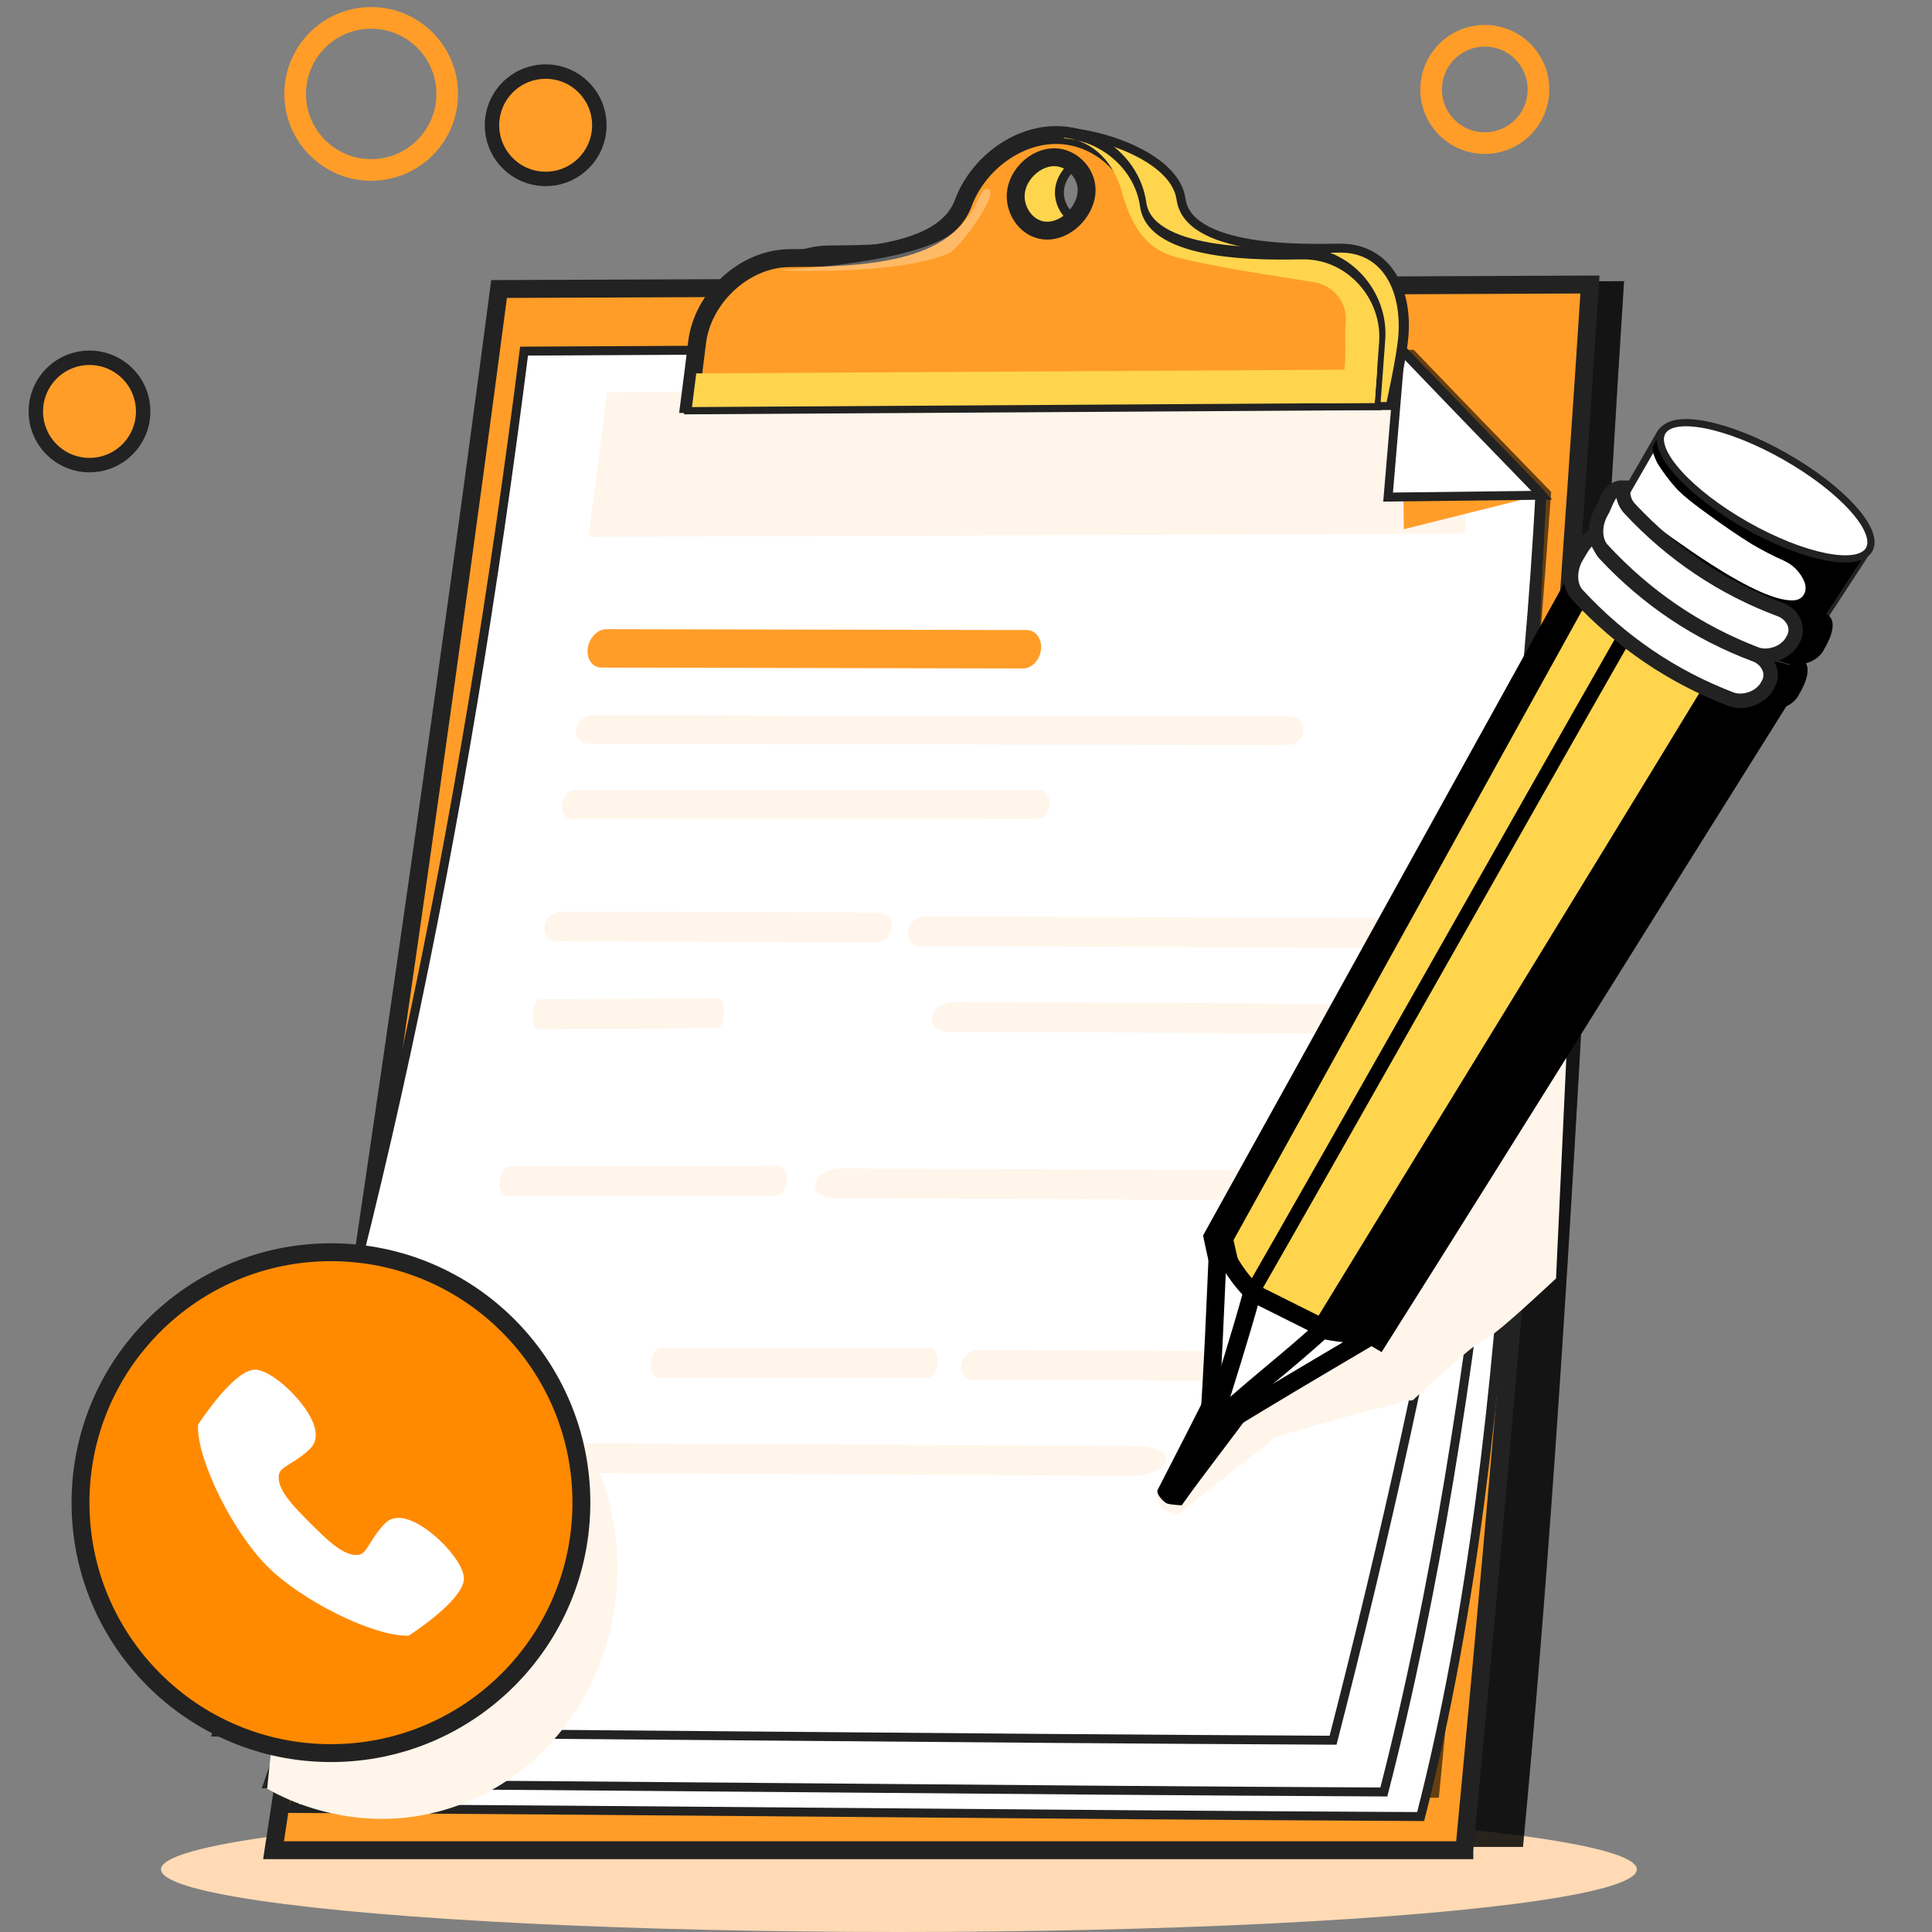 <svg width="216" height="216" viewBox="0 0 216 216" fill="none" xmlns="http://www.w3.org/2000/svg">
<rect x="0" y="0" width="216" height="216" fill="#808080" stroke="none"/>
<ellipse cx="100.5" cy="209" rx="82.5" ry="7" fill="#FFDAB5"/>
<path d="M41.5 19C46.194 19 50 15.194 50 10.5C50 5.806 46.194 2 41.5 2C36.806 2 33 5.806 33 10.5C33 15.194 36.806 19 41.5 19Z" stroke="#FF9D28" stroke-width="2.421" stroke-miterlimit="10"/>
<path d="M10.006 52C13.32 52 16.006 49.314 16.006 46C16.006 42.686 13.32 40 10.006 40C6.693 40 4.006 42.686 4.006 46C4.006 49.314 6.693 52 10.006 52Z" fill="#FF9D28" stroke="#222222" stroke-width="1.614" stroke-miterlimit="10"/>
<path d="M67.006 14.01C67.01 10.696 64.326 8.007 61.013 8.003C57.699 8 55.01 10.683 55.006 13.997C55.003 17.311 57.686 20 61 20.003C64.314 20.007 67.003 17.323 67.006 14.01Z" fill="#FF9D28" stroke="#222222" stroke-width="1.614" stroke-miterlimit="10"/>
<path d="M166 16C169.314 16 172.001 13.314 172.003 10C172.004 6.686 169.319 4 166.005 4C162.692 4 160.004 6.686 160.003 10C160.001 13.314 162.686 16 166 16Z" stroke="#FF9D28" stroke-width="2.421" stroke-miterlimit="10"/>
<path d="M170.275 206.487H32.025C40.903 148.376 49.595 90.235 57.245 31.948C98.689 31.78 140.133 31.602 181.577 31.435C177.794 89.854 175.804 148.209 170.277 206.487H170.275Z" fill="black" fill-opacity="0.6"/>
<g style="mix-blend-mode:multiply">
<path d="M170.26 206.487H32.008C40.887 148.376 49.578 90.235 57.229 31.948C98.673 31.78 140.117 31.602 181.561 31.435C177.778 89.854 175.787 148.209 170.26 206.487Z" fill="black" fill-opacity="0.6"/>
</g>
<path d="M163.715 206.857H30.581C39.462 148.745 48.149 90.602 55.797 32.312C96.451 32.148 137.106 31.973 177.759 31.808C173.975 90.225 169.241 148.579 163.715 206.856V206.857Z" fill="#FF9D28" stroke="#222222" stroke-width="2" stroke-miterlimit="10"/>
<g style="mix-blend-mode:multiply">
<path d="M160.865 200.99C118.753 200.802 76.642 200.638 34.531 200.446C43.318 147.22 51.926 93.963 59.672 40.573C92.466 40.09 125.259 39.59 158.053 39.109C163.154 44.425 168.283 49.714 173.421 54.994C169.841 103.709 165.628 152.376 160.863 200.989L160.865 200.99Z" fill="black" fill-opacity="0.6"/>
</g>
<path d="M158.828 203.093C116.858 202.892 74.685 202.387 32.715 202.186C50.072 152.275 54.88 94.87 61.527 42.296C94.129 42.125 126.731 41.946 159.332 41.772C164.569 47.243 167.093 49.938 172.37 55.37C169.804 102.816 170.444 157.947 158.829 203.093H158.828Z" fill="white" stroke="#222222" stroke-miterlimit="10"/>
<path d="M154.716 200.346C112.746 200.145 71.943 199.64 29.973 199.439C47.331 149.528 52.139 92.123 58.786 39.549C91.387 39.378 123.989 39.198 156.59 39.024C161.828 44.496 167.093 49.939 172.37 55.371C169.804 102.817 166.331 155.2 154.716 200.346Z" fill="white" stroke="#222222" stroke-miterlimit="10"/>
<path d="M149.038 194.559C107.068 194.359 66.265 193.853 24.295 193.652C41.653 143.742 51.943 91.831 58.591 39.256C91.193 39.085 123.795 38.906 156.396 38.731C161.634 44.203 166.899 49.646 172.176 55.078C169.61 102.524 160.653 149.412 149.039 194.559H149.038Z" fill="white" stroke="#222222" stroke-miterlimit="10"/>
<path d="M163.764 59.655C131.111 59.777 98.457 59.902 65.804 60.023C66.504 54.645 67.196 49.266 67.879 43.885C96.223 43.708 124.567 43.522 152.911 43.343C156.654 46.843 160.411 50.328 164.175 53.807C164.04 55.755 163.902 57.706 163.764 59.655Z" fill="#FFF5EA"/>
<path d="M172.257 55.339C167.152 56.611 162.047 57.887 156.943 59.165C156.903 52.451 156.855 45.736 156.8 39.023C161.93 44.484 167.089 49.916 172.259 55.339H172.257Z" fill="#FF9D28"/>
<path d="M145.738 81.706C145.655 82.59 144.821 83.305 143.876 83.304C117.876 83.253 91.875 83.202 65.873 83.149C64.927 83.147 64.265 82.431 64.393 81.551C64.522 80.671 65.391 79.958 66.335 79.959C92.284 80.006 118.232 80.055 144.18 80.102C145.123 80.105 145.821 80.823 145.737 81.706H145.738Z" fill="#FFF5EA"/>
<path d="M117.346 89.969C117.288 90.855 116.729 91.574 116.097 91.573C98.674 91.565 81.251 91.556 63.829 91.547C63.195 91.547 62.752 90.832 62.84 89.95C62.928 89.069 63.512 88.355 64.145 88.355C81.534 88.358 98.922 88.362 116.31 88.366C116.941 88.366 117.406 89.084 117.346 89.969Z" fill="#FFF5EA"/>
<path d="M155.872 104.288C155.791 105.21 154.987 105.956 154.075 105.953C128.966 105.901 128.012 105.847 102.902 105.793C101.989 105.791 101.349 105.047 101.475 104.13C101.598 103.214 102.439 102.471 103.351 102.473C128.41 102.521 129.314 102.57 154.374 102.617C155.282 102.619 155.953 103.367 155.872 104.288Z" fill="#FFF5EA"/>
<path d="M80.95 113.297C80.914 114.217 80.595 114.966 80.236 114.967C70.356 115.024 70.03 114.987 60.151 115.042C59.791 115.043 59.543 114.302 59.595 113.384C59.648 112.467 59.981 111.723 60.34 111.72C70.2 111.661 70.505 111.694 80.365 111.634C80.724 111.633 80.986 112.376 80.95 113.296V113.297Z" fill="#FFF5EA"/>
<path d="M155.059 113.892C154.956 114.812 153.907 115.556 152.72 115.552C120.01 115.462 138.787 115.451 106.077 115.361C104.887 115.357 104.054 114.613 104.213 113.696C104.375 112.78 105.465 112.04 106.654 112.043C139.298 112.129 120.455 112.136 153.099 112.222C154.285 112.226 155.164 112.973 155.059 113.893V113.892Z" fill="#FFF5EA"/>
<path d="M99.7 103.697C99.619 104.617 98.817 105.362 97.91 105.361C72.931 105.321 87.271 105.28 62.292 105.239C61.383 105.237 60.748 104.493 60.871 103.577C60.996 102.661 61.83 101.919 62.738 101.92C87.666 101.957 73.276 101.993 98.205 102.029C99.111 102.03 99.781 102.777 99.7 103.696V103.697Z" fill="#FFF5EA"/>
<path d="M87.961 132.02C87.911 132.94 87.432 133.688 86.893 133.688C72.049 133.712 71.558 133.674 56.714 133.698C56.174 133.698 55.798 132.956 55.874 132.039C55.95 131.123 56.449 130.379 56.987 130.377C71.802 130.349 72.262 130.384 87.076 130.355C87.615 130.355 88.011 131.099 87.96 132.019L87.961 132.02Z" fill="#FFF5EA"/>
<path d="M151.334 132.545C151.213 133.465 149.973 134.208 148.567 134.203C109.852 134.075 132.076 134.085 93.362 133.957C91.953 133.952 90.966 133.206 91.153 132.289C91.344 131.373 92.635 130.635 94.041 130.639C132.677 130.763 110.374 130.749 149.011 130.873C150.415 130.878 151.456 131.627 151.334 132.547V132.545Z" fill="#FFF5EA"/>
<path d="M104.837 152.351C104.787 153.271 104.308 154.019 103.771 154.019C88.94 154.043 88.451 154.005 73.622 154.029C73.082 154.029 72.708 153.287 72.783 152.371C72.86 151.454 73.357 150.71 73.895 150.708C88.695 150.68 89.155 150.715 103.955 150.687C104.492 150.687 104.888 151.43 104.837 152.35V152.351Z" fill="#FFF5EA"/>
<path d="M146.3 152.736C146.22 153.656 145.418 154.401 144.511 154.4C119.532 154.36 133.872 154.319 108.893 154.278C107.984 154.276 107.349 153.532 107.472 152.616C107.597 151.7 108.431 150.958 109.339 150.959C134.267 150.996 119.877 151.032 144.806 151.068C145.711 151.069 146.382 151.816 146.3 152.735V152.736Z" fill="#FFF5EA"/>
<path d="M130.36 163.334C130.198 164.255 128.512 164.993 126.599 164.985C73.934 164.769 104.167 164.829 51.5 164.613C49.583 164.604 48.24 163.857 48.493 162.94C48.749 162.024 50.504 161.29 52.417 161.296C104.976 161.508 74.638 161.443 127.196 161.656C129.106 161.663 130.522 162.414 130.359 163.334H130.36Z" fill="#FFF5EA"/>
<path d="M116.39 72.593C116.273 73.78 115.364 74.74 114.361 74.737C98.654 74.703 82.946 74.668 67.238 74.634C66.236 74.631 65.553 73.669 65.712 72.484C65.872 71.299 66.811 70.341 67.809 70.342C83.471 70.375 99.132 70.408 114.794 70.44C115.794 70.442 116.508 71.405 116.39 72.593Z" fill="#FF9D28"/>
<path d="M172.37 55.37C166.643 55.438 160.917 55.505 155.191 55.573C155.665 50.058 156.132 44.541 156.591 39.023C161.828 44.495 167.093 49.938 172.37 55.37Z" fill="#FF9D28"/>
<path d="M172.37 55.37C166.643 55.438 160.917 55.505 155.191 55.573C155.665 50.058 156.132 44.541 156.591 39.023C161.828 44.495 167.093 49.938 172.37 55.37Z" fill="white" stroke="#222222" stroke-miterlimit="10"/>
<g style="mix-blend-mode:multiply">
<path d="M154.956 38.785C154.763 40.76 154.667 43.356 153.362 45.002C128.469 45.322 103.575 45.648 78.682 45.969C78.155 45.786 77.89 45.695 77.363 45.512C78.052 43.694 78.741 41.875 79.427 40.056C79.965 34.996 84.679 30.632 89.762 30.602C108.258 30.737 126.756 30.872 145.253 31.002C148.877 30.961 155.941 30.769 155.423 36.208C155.236 37.238 155.142 37.754 154.953 38.785H154.956Z" fill="#FF9D28"/>
</g>
<path d="M145.69 28.998C141.755 29.041 128.367 29.494 127.463 23.094C126.846 18.727 122.796 15.474 118.444 15.442C113.881 15.41 109.555 18.811 107.986 23.061C105.651 29.392 93.649 29.135 88.571 29.207C83.486 29.236 78.815 33.656 78.231 38.664C77.968 40.927 77.655 43.229 77.365 45.512C102.808 45.359 128.25 45.201 153.693 45.048C153.86 42.787 154.024 40.524 154.19 38.264C154.547 33.397 150.614 28.946 145.69 29V28.998ZM118.208 17.923C120.236 17.952 122.025 19.894 121.766 22.019C121.513 24.09 119.555 26.104 117.419 26.132C115.267 26.16 113.728 24.063 113.863 22.036C114.009 19.854 116.096 17.892 118.209 17.923H118.208Z" fill="#FF9D28" stroke="#222222" stroke-width="1.614" stroke-miterlimit="10"/>
<path d="M149.765 28.243C145.834 28.289 132.448 28.735 131.546 22.337C130.931 17.97 122.772 15.264 118.42 15.234C113.858 15.2 113.643 18.054 112.075 22.304C109.738 28.636 97.739 28.377 92.66 28.449C87.575 28.478 82.903 32.898 82.319 37.905C82.055 40.169 81.743 42.471 81.452 44.754C106.888 44.601 129.584 44.995 155.02 44.841C155.596 42.686 156.311 39.63 156.477 37.37C156.834 32.516 154.681 28.185 149.765 28.243ZM122.295 17.165C124.323 17.194 126.11 19.137 125.851 21.262C125.598 23.333 123.64 25.347 121.504 25.375C119.352 25.403 117.814 23.305 117.95 21.277C118.095 19.097 120.182 17.134 122.295 17.165Z" fill="#FF9D28" stroke="#222222" stroke-width="2" stroke-miterlimit="10"/>
<g style="mix-blend-mode:multiply">
<path d="M149.765 28.243C145.834 28.289 132.448 28.735 131.546 22.337C130.931 17.97 122.772 15.264 118.42 15.234C113.858 15.2 113.643 18.054 112.075 22.304C109.738 28.636 97.739 28.377 92.66 28.449C87.575 28.478 82.903 32.898 82.319 37.905C82.055 40.169 81.743 42.471 81.452 44.754C106.888 44.601 129.584 45.102 155.02 44.949C155.02 44.949 156.173 39.769 156.34 37.509C156.698 32.654 154.681 28.185 149.765 28.243ZM122.295 17.165C124.323 17.194 126.11 19.137 125.851 21.262C125.598 23.333 123.64 25.347 121.504 25.375C119.352 25.403 117.814 23.305 117.95 21.277C118.095 19.097 120.182 17.134 122.295 17.165Z" fill="#FFD54E"/>
</g>
<path d="M145.378 28.655C141.447 28.701 128.061 29.148 127.16 22.75C126.544 18.382 122.499 15.128 118.146 15.096C113.585 15.063 109.258 18.465 107.689 22.715C105.352 29.047 93.353 28.788 88.274 28.86C83.189 28.889 78.516 33.309 77.932 38.317C77.668 40.58 77.356 42.883 77.065 45.165C102.501 45.012 127.937 44.856 153.375 44.703C153.542 42.442 153.706 40.18 153.873 37.92C154.231 33.065 150.295 28.596 145.378 28.654V28.655ZM117.909 17.577C119.937 17.607 121.723 19.549 121.464 21.675C121.211 23.745 119.254 25.759 117.117 25.788C114.965 25.816 113.428 23.717 113.563 21.69C113.709 19.509 115.795 17.547 117.909 17.577Z" fill="#FF9D28" stroke="#222222" stroke-width="2" stroke-miterlimit="10"/>
<g style="mix-blend-mode:multiply">
<path d="M145.69 28.999C141.755 29.041 128.369 29.492 127.462 23.095C126.871 18.914 123.127 15.738 118.922 15.464C118.936 15.597 118.988 15.268 118.988 15.405C122.331 15.703 124.556 18.324 125.413 21.391C126.373 24.83 127.848 27.843 131.586 28.773C136.522 30 141.887 30.724 146.893 31.544C149.004 31.891 150.639 33.722 150.452 35.974C150.171 39.343 151.447 45.153 146.561 45.091C148.937 45.077 151.315 45.061 153.692 45.047C153.859 42.786 154.022 40.524 154.188 38.264C154.546 33.396 150.613 28.945 145.688 28.999H145.69Z" fill="#FFD54E"/>
</g>
<g style="mix-blend-mode:multiply">
<path d="M77.842 41.744C77.489 44.536 77.364 45.512 77.364 45.512C102.807 45.359 128.249 45.201 153.692 45.048C153.692 45.048 153.764 44.078 153.966 41.312C128.591 41.456 103.216 41.602 77.842 41.745V41.744Z" fill="#FFD54E"/>
</g>
<g opacity="0.3">
<path d="M105.551 26.663C100.081 29.618 86.942 30.219 86.942 30.219C86.942 30.219 100.273 30.863 106.121 28.296C107.308 27.775 112.259 20.943 110.277 21.114C109.786 21.157 109.351 22.425 108.926 23.166C108.076 24.649 107.068 25.844 105.55 26.663H105.551Z" fill="white"/>
</g>
<g style="mix-blend-mode:multiply">
<path d="M175.913 101.209C161.734 115.925 157.506 126.866 143.303 141.559C143.303 141.559 143.303 141.567 143.302 141.582C141.662 146.795 140.039 152.014 138.327 157.204C135.506 160.367 132.324 163.875 129.49 167.011C129.12 167.446 129.853 168.552 130.028 168.711C130.314 168.978 131.633 169.385 131.633 169.385C134.947 166.62 138.974 163.67 142.298 160.916C142.432 160.8 142.494 160.719 142.5 160.664C146.028 159.642 149.565 158.653 153.104 157.668C154.703 157.351 156.23 156.878 157.059 156.601C157.357 156.586 157.649 156.571 157.934 156.56C170.532 144.918 161.416 154.629 173.966 142.936L175.912 101.206L175.913 101.209Z" fill="#FFF5EA"/>
</g>
<path d="M200.061 70.546C194.025 66.863 187.979 63.196 181.944 59.512C180.958 58.92 180.354 57.684 180.934 56.599C182.497 53.881 184.061 51.166 185.627 48.449C186.282 47.384 187.681 47.383 188.651 47.992C194.879 51.78 201.115 55.554 207.343 59.34C208.334 59.922 208.997 61.177 208.338 62.253C206.616 64.884 204.896 67.516 203.178 70.15C202.456 71.174 201.046 71.158 200.06 70.545L200.061 70.546Z" fill="white" stroke="#222222" stroke-width="0.807" stroke-miterlimit="10"/>
<path d="M181.719 55.166C181.719 55.166 181.581 56.242 185.287 58.938C189.918 62.306 197.186 67.354 200.58 67.114C201.647 67.038 202.118 66.035 201.733 65.055C201.328 64.026 200.46 63.133 199.451 62.689C198.212 62.145 197.017 61.515 195.851 60.832C194.168 59.785 192.543 58.65 190.94 57.486C189.744 56.617 188.582 55.765 187.531 54.734C186.69 53.803 185.919 52.806 185.27 51.731C185.106 51.396 184.96 51.052 184.837 50.7C184.804 50.473 184.783 50.245 184.784 50.013C184.784 50.055 184.784 50.098 184.783 50.141C184.779 50.077 184.771 50.014 184.766 49.95C185.055 49.449 185.342 48.949 185.63 48.45C186.286 47.385 187.685 47.384 188.655 47.993C194.883 51.781 201.118 55.555 207.347 59.341C208.338 59.923 209 61.178 208.341 62.254C206.62 64.885 204.9 67.517 203.182 70.15C202.459 71.175 189.546 67.038 180.582 60.782C180.49 60.718 181.817 55.223 181.721 55.164L181.719 55.166Z" fill="black"/>
<path d="M136.205 138.39C149.592 114.279 162.907 90.128 176.275 66.007C183.456 70.321 190.643 74.624 197.824 78.938C183.18 102.272 168.641 125.674 153.942 148.974C149.144 146.111 143.773 150.029 138.975 147.167C137.86 146.501 136.205 138.39 136.205 138.39Z" fill="#FFD54E" stroke="black" stroke-width="3.229" stroke-miterlimit="10"/>
<path d="M138.146 147.702C151.905 123.708 168.753 93.685 182.48 69.672C187.619 72.76 192.76 75.845 197.898 78.937C183.254 102.271 168.715 125.672 154.016 148.972C154.016 148.972 147.162 153.804 144.761 152.433C142.936 151.39 139.971 148.743 138.146 147.702Z" fill="#FFD54E" stroke="black" stroke-width="1.614" stroke-miterlimit="10"/>
<path d="M145.277 150.597C159.629 127.076 177.136 98.639 191.444 75.091C193.671 76.416 195.897 77.742 198.124 79.069C183.471 102.399 168.923 125.794 154.215 149.088C151.115 150.046 147.161 151.705 145.278 150.597H145.277Z" fill="black"/>
<path d="M201.434 73.703C200.319 73.082 200.898 74.602 199.813 74.254C192.559 72.281 186.173 68.637 180.748 63.379C179.918 62.476 178.088 62.004 177.188 63.502C176.12 64.945 176.814 67.081 177.744 68.034C183.249 73.426 189.741 77.197 197.115 79.281C198.425 79.569 200.479 79.12 201.195 77.519C201.195 77.519 203.049 74.603 201.434 73.702V73.703Z" fill="black"/>
<path d="M197.649 76.578C198.529 75.063 197.395 73.589 196.245 73.188C189.792 70.777 184.167 67.01 179.402 61.904C178.396 60.814 179.181 59.697 179.181 59.697C177.519 59.64 176.754 61.465 176.23 62.271C175.43 63.67 175.403 65.511 176.39 66.539C181.234 71.763 186.948 75.644 193.505 78.162C194.783 78.67 196.828 78.144 197.648 76.578H197.649Z" fill="white" stroke="#222222" stroke-width="1.614" stroke-miterlimit="10"/>
<path d="M204.233 68.668C203.118 68.046 203.697 69.567 202.613 69.219C195.358 67.245 188.973 63.602 183.548 58.344C182.718 57.441 180.888 56.968 179.987 58.467C178.92 59.91 179.613 62.046 180.543 62.999C186.048 68.391 192.541 72.162 199.914 74.246C201.225 74.534 203.278 74.085 203.994 72.484C203.994 72.484 205.849 69.568 204.233 68.667V68.668Z" fill="black"/>
<path d="M200.449 71.542C201.329 70.027 200.195 68.553 199.046 68.152C192.593 65.741 186.968 61.974 182.203 56.868C181.197 55.778 181.5 54.5 181.5 54.5C179.837 54.444 179.554 56.429 179.031 57.236C178.23 58.634 178.203 60.476 179.19 61.503C184.034 66.727 189.749 70.608 196.305 73.126C197.584 73.634 199.628 73.108 200.448 71.542H200.449Z" fill="white" stroke="#222222" stroke-width="1.614" stroke-miterlimit="10"/>
<path d="M135.09 160.288C135.606 152.996 135.893 145.694 136.211 138.393C136.206 138.389 137.795 143.704 142.95 146.701C148.698 150.043 153.943 148.974 153.95 148.98C147.64 152.711 141.312 156.409 135.09 160.288Z" fill="white"/>
<path d="M135.09 160.288L134.093 160.217L133.954 162.174L135.619 161.136L135.09 160.288ZM136.211 138.393L137.211 138.436L137.233 137.91L136.812 137.593L136.211 138.393ZM142.95 146.701L142.448 147.566L142.448 147.566L142.95 146.701ZM153.95 148.98L154.458 149.841C154.724 149.684 154.903 149.413 154.942 149.106C154.981 148.8 154.876 148.493 154.657 148.274L153.95 148.98ZM135.09 160.288L136.088 160.358C136.605 153.05 136.893 145.731 137.211 138.436L136.211 138.393L135.212 138.349C134.894 145.657 134.607 152.942 134.093 160.217L135.09 160.288ZM136.211 138.393L136.812 137.593C135.901 137.442 135.218 138.278 135.214 138.459C135.218 138.503 135.227 138.566 135.23 138.585C135.236 138.613 135.241 138.635 135.242 138.638C135.246 138.652 135.249 138.663 135.25 138.667C135.253 138.677 135.256 138.687 135.258 138.695C135.263 138.712 135.269 138.733 135.277 138.757C135.293 138.806 135.315 138.873 135.345 138.957C135.404 139.126 135.493 139.363 135.615 139.655C135.86 140.238 136.242 141.042 136.792 141.943C137.892 143.742 139.686 145.961 142.448 147.566L142.95 146.701L143.453 145.837C141.059 144.445 139.481 142.508 138.499 140.9C138.009 140.098 137.672 139.387 137.459 138.881C137.353 138.628 137.278 138.427 137.232 138.294C137.208 138.227 137.192 138.178 137.182 138.148C137.177 138.133 137.174 138.123 137.173 138.12C137.173 138.118 137.174 138.12 137.175 138.125C137.175 138.127 137.178 138.136 137.181 138.148C137.182 138.151 137.187 138.173 137.193 138.2C137.196 138.22 137.205 138.282 137.209 138.326C137.205 138.507 136.522 139.343 135.611 139.192L136.211 138.393ZM142.95 146.701L142.448 147.566C145.479 149.328 148.381 149.929 150.529 150.089C151.603 150.169 152.491 150.139 153.117 150.088C153.431 150.063 153.679 150.032 153.852 150.008C153.938 149.995 154.006 149.985 154.052 149.977C154.073 149.974 154.093 149.97 154.1 149.969C154.106 149.968 154.103 149.969 154.097 149.969C154.096 149.97 154.081 149.972 154.062 149.974C154.056 149.975 154.027 149.978 153.99 149.98C153.968 149.98 153.906 149.98 153.867 149.977C153.782 149.966 153.453 149.848 153.242 149.687L153.95 148.98L154.657 148.274C154.446 148.113 154.117 147.995 154.032 147.984C153.993 147.981 153.931 147.981 153.909 147.981C153.871 147.983 153.842 147.986 153.835 147.987C153.814 147.989 153.798 147.992 153.794 147.992C153.783 147.994 153.772 147.996 153.768 147.997C153.754 147.999 153.743 148.001 153.725 148.004C153.69 148.01 153.639 148.018 153.57 148.028C153.433 148.047 153.225 148.073 152.956 148.095C152.417 148.138 151.634 148.166 150.677 148.094C148.764 147.952 146.17 147.416 143.453 145.837L142.95 146.701ZM153.95 148.98L153.441 148.12C147.137 151.846 140.796 155.552 134.561 159.439L135.09 160.288L135.619 161.136C141.828 157.265 148.142 153.575 154.458 149.841L153.95 148.98Z" fill="black"/>
<path d="M148 148.5C144.045 152.18 139.34 155.669 135.487 159.436C137.066 154.336 138.576 149.658 140 144.5" fill="white"/>
<path d="M148 148.5C144.045 152.18 139.34 155.669 135.487 159.436C137.066 154.336 138.576 149.658 140 144.5L148 148.5Z" stroke="black" stroke-width="2" stroke-miterlimit="10"/>
<path d="M132.118 168.294C132.118 168.294 130.739 168.242 130.393 168.058C130.184 167.951 129.19 167.073 129.434 166.556C131.384 162.749 133.582 158.48 135.505 154.66C135.505 154.66 135.621 156.87 136.874 157.57C138.128 158.27 141.012 156.197 140.233 157.35C137.732 160.872 134.605 164.764 132.118 168.295V168.294Z" fill="black"/>
<path d="M208.972 61.447C210.172 59.327 205.964 54.664 199.574 51.032C193.184 47.401 187.031 46.175 185.831 48.296C184.631 50.416 188.838 55.079 195.228 58.71C201.619 62.342 207.772 63.567 208.972 61.447Z" fill="white" stroke="#222222" stroke-width="0.807" stroke-miterlimit="10"/>
<g style="mix-blend-mode:multiply">
<path d="M64.415 159.545H34.091L29.867 199.977C33.039 201.805 36.883 202.967 40.715 203.271C55.229 204.425 67.877 192.866 68.961 177.458C69.427 170.852 67.692 164.611 64.413 159.544L64.415 159.545Z" fill="#FFF5EA"/>
</g>
<path d="M37 196C52.464 196 65 183.464 65 168C65 152.536 52.464 140 37 140C21.536 140 9 152.536 9 168C9 183.464 21.536 196 37 196Z" fill="#FF8A00" stroke="#222222" stroke-width="2" stroke-miterlimit="10"/>
<g clip-path="url(#clip0_2852_1158)">
<path d="M45.7 182.869H45.475C41.591 182.869 33.723 178.957 29.884 175.118C26.043 171.279 22.132 163.409 22.132 159.525V159.3L22.256 159.112C23.193 157.71 26.409 153.132 28.525 153.132C30.292 153.132 33.909 156.416 34.974 158.987C35.621 160.55 35.184 161.452 34.701 161.935C33.921 162.715 33.141 163.197 32.513 163.585C31.501 164.209 31.153 164.463 31.153 165.176C31.153 166.75 32.956 168.555 34.701 170.3C36.447 172.045 38.25 173.849 39.826 173.849C40.539 173.849 40.791 173.499 41.416 172.488C41.803 171.861 42.285 171.08 43.066 170.3C43.457 169.909 43.978 169.703 44.575 169.703C47.29 169.703 51.868 174.319 51.868 176.476C51.868 178.593 47.29 181.809 45.888 182.744L45.7 182.869Z" fill="white"/>
</g>
<defs>
<clipPath id="clip0_2852_1158">
<rect width="30" height="30" fill="white" transform="translate(22 153)"/>
</clipPath>
</defs>
</svg>
